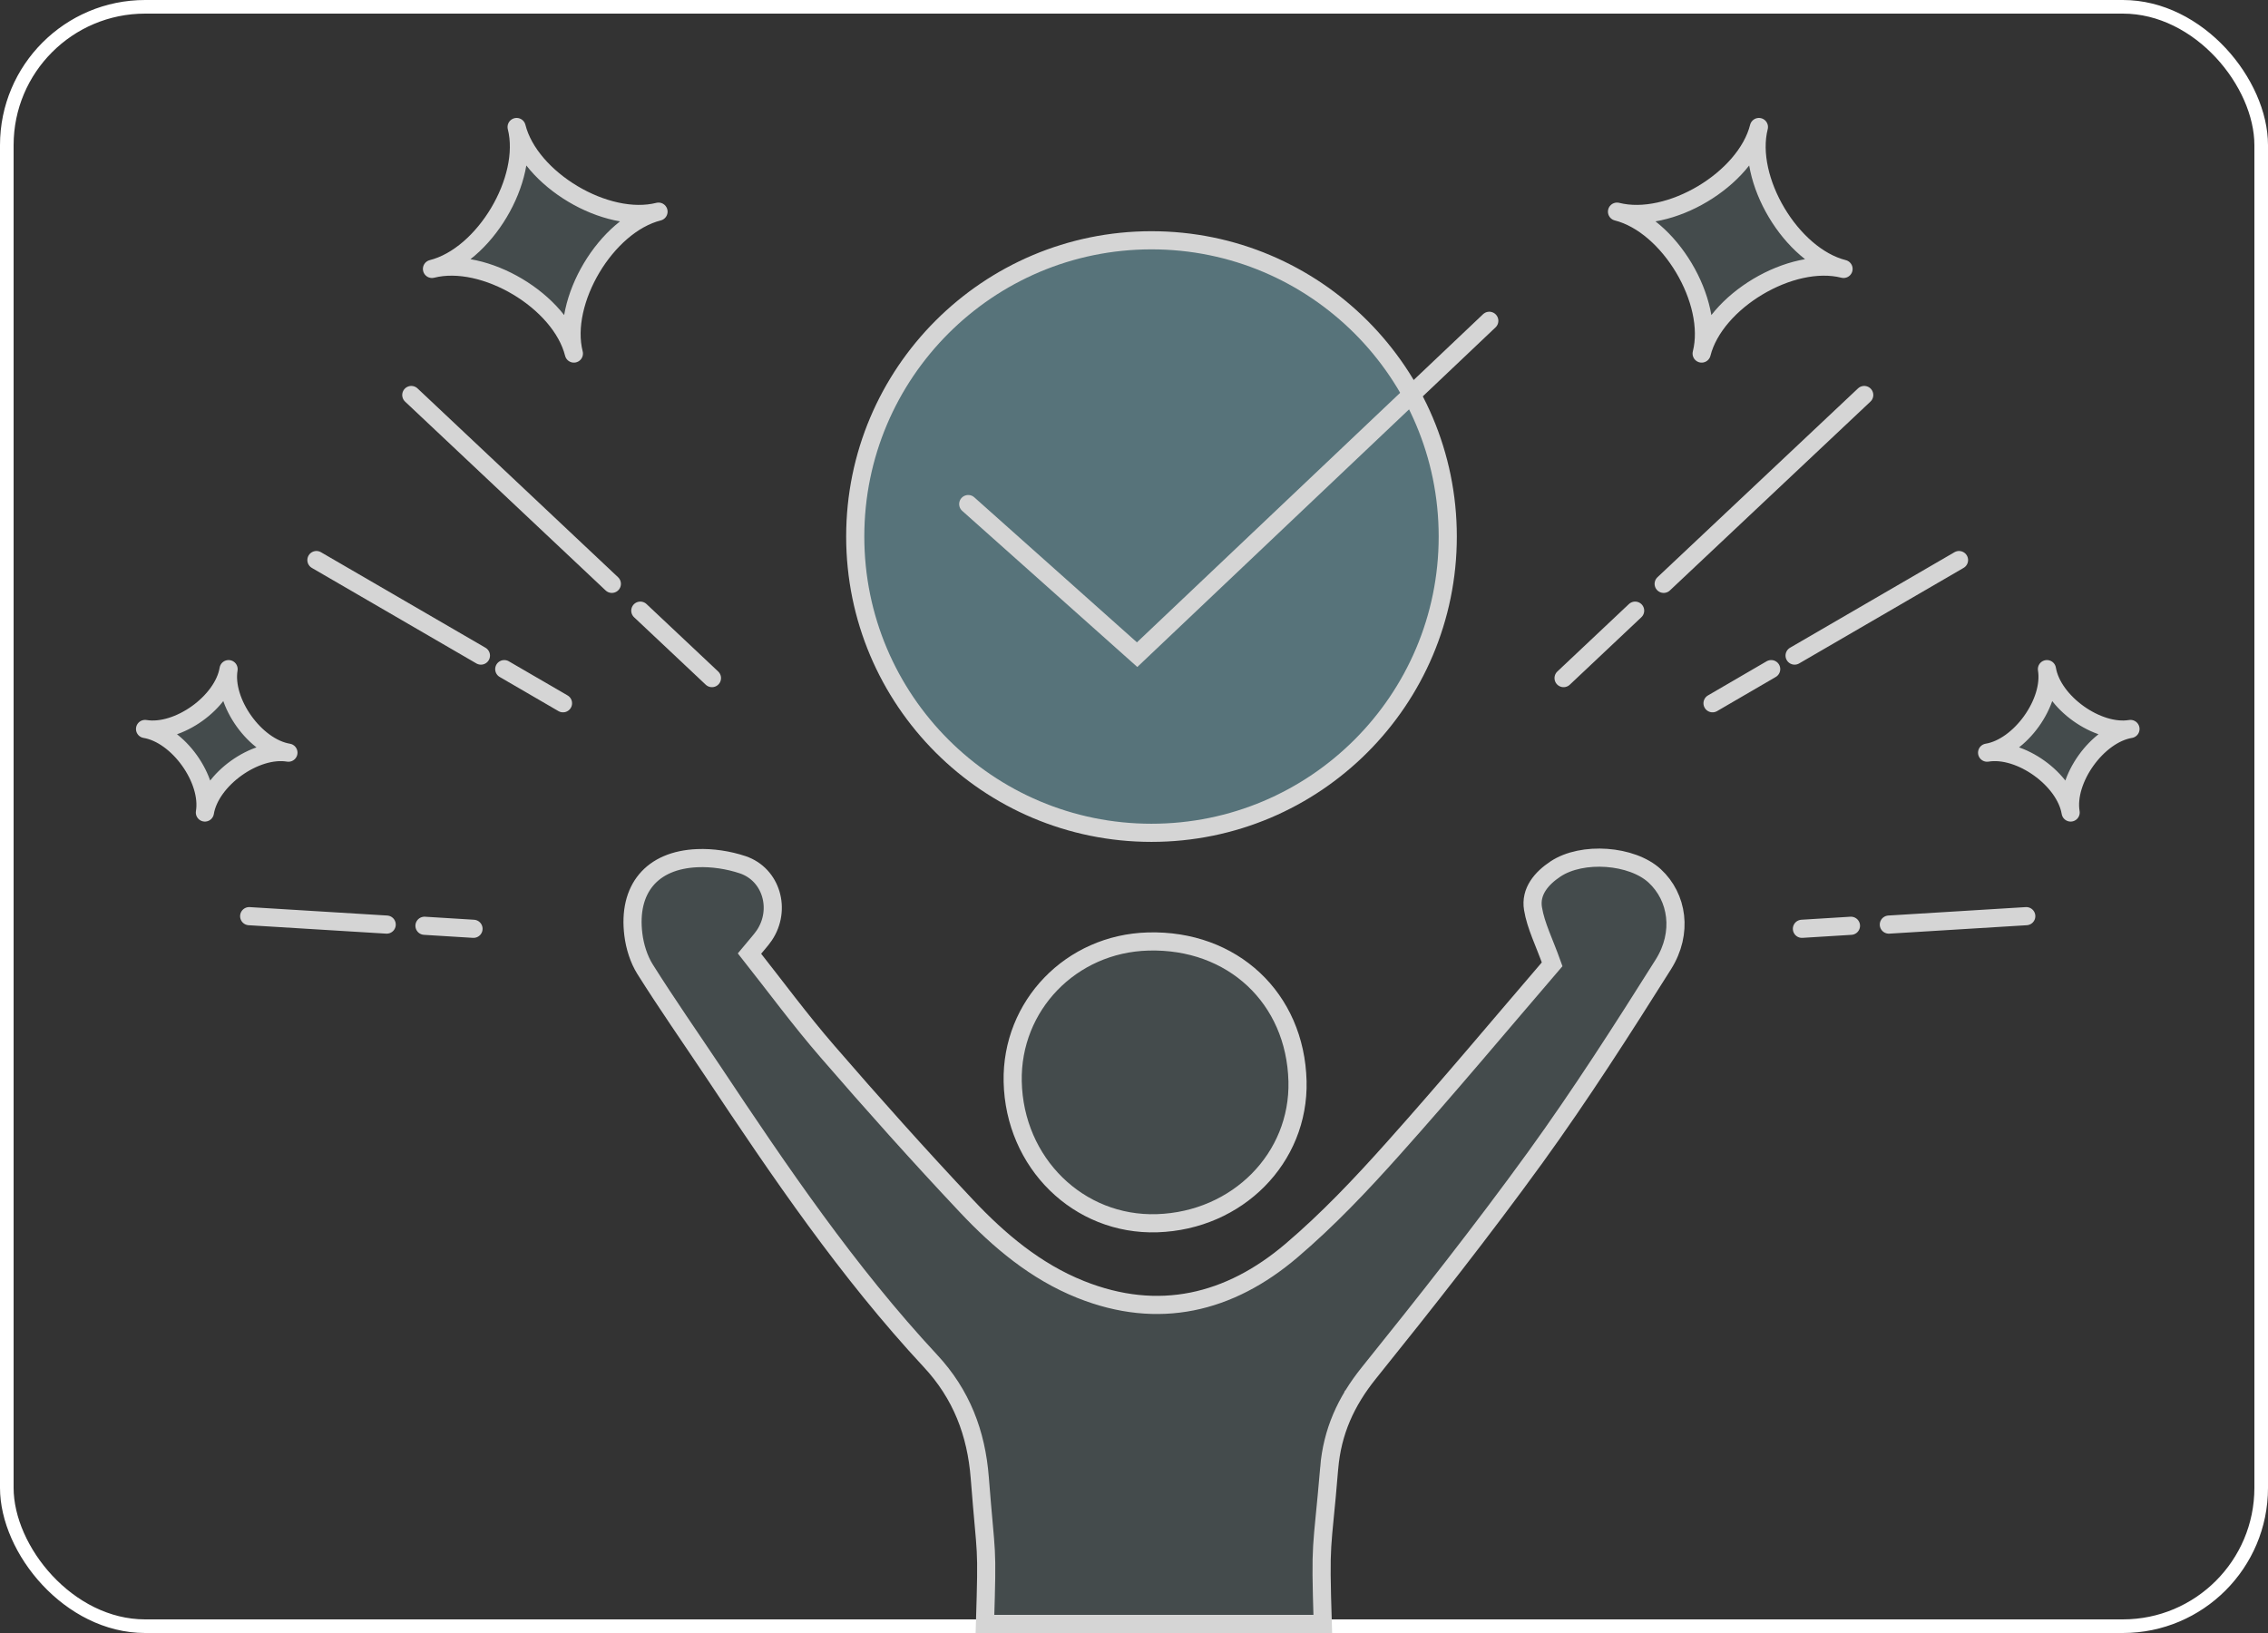 <svg width="250" height="180" viewBox="0 0 250 180" fill="none" xmlns="http://www.w3.org/2000/svg">
<rect x="0" y="0" width="250" height="180" fill="#333333" stroke="none"/>
<rect x="0.75" y="0.75" width="248.5" height="178.5" rx="15.25" stroke="white" stroke-width="1.5"/>
<path d="M146.514 161.83C146.856 157.796 148.359 154.478 150.901 151.322C157.174 143.526 163.366 135.669 169.236 127.571C174.218 120.682 178.817 113.502 183.345 106.311C185.544 102.821 184.919 98.878 182.397 96.548C179.896 94.239 174.42 93.825 171.465 95.782C169.912 96.81 168.661 98.273 168.984 100.169C169.296 102.055 170.214 103.83 171.092 106.291C165.575 112.715 159.685 119.765 153.573 126.602C150.043 130.556 146.372 134.439 142.338 137.868C135.531 143.657 127.704 145.563 119.122 142.134C114.17 140.157 110.116 136.748 106.515 132.916C101.291 127.369 96.208 121.681 91.216 115.912C88.2 112.433 85.457 108.701 82.613 105.101C83.309 104.253 83.833 103.709 84.247 103.104C86.153 100.27 85.043 96.387 81.867 95.318C80.293 94.793 78.518 94.521 76.864 94.592C71.832 94.803 69.189 98 69.815 103.013C69.976 104.324 70.41 105.726 71.106 106.835C73.496 110.637 76.068 114.318 78.559 118.05C85.951 129.164 93.445 140.208 102.562 150.01C105.981 153.682 107.614 157.968 107.998 162.879C108.724 172.198 108.855 169.711 108.573 179H145.808C145.515 169.358 145.697 171.482 146.524 161.8L146.514 161.83Z" fill="#444B4C" stroke="#D5D5D5" stroke-width="2" stroke-miterlimit="10"/>
<path d="M127.553 134.832C136.418 134.539 143.236 127.641 143.024 119.179C142.792 110.012 135.853 103.517 126.555 103.779C118.053 104.011 111.457 110.849 111.628 119.22C111.82 128.186 118.88 135.114 127.553 134.832Z" fill="#444B4C" stroke="#D5D5D5" stroke-width="2" stroke-miterlimit="10"/>
<path d="M126.928 91.798C144.964 91.798 159.585 77.177 159.585 59.142C159.585 41.106 144.964 26.485 126.928 26.485C108.893 26.485 94.272 41.106 94.272 59.142C94.272 77.177 108.893 91.798 126.928 91.798Z" fill="#57737A" stroke="#D5D5D5" stroke-width="2" stroke-miterlimit="10" stroke-linecap="round"/>
<path d="M106.727 55.562L125.345 72.162L164.163 35.361" stroke="#D5D5D5" stroke-width="2" stroke-miterlimit="10" stroke-linecap="round"/>
<path d="M180.239 67.311L172.352 74.744" stroke="#D5D5D5" stroke-width="2" stroke-miterlimit="10" stroke-linecap="round"/>
<path d="M205.492 43.54L183.385 64.356" stroke="#D5D5D5" stroke-width="2" stroke-miterlimit="10" stroke-linecap="round"/>
<path d="M195.236 73.756L188.771 77.518" stroke="#D5D5D5" stroke-width="2" stroke-miterlimit="10" stroke-linecap="round"/>
<path d="M215.941 61.734L197.817 72.263" stroke="#D5D5D5" stroke-width="2" stroke-miterlimit="10" stroke-linecap="round"/>
<path d="M204.03 102.045L198.625 102.378" stroke="#D5D5D5" stroke-width="2" stroke-miterlimit="10" stroke-linecap="round"/>
<path d="M223.354 100.986L208.206 101.914" stroke="#D5D5D5" stroke-width="2" stroke-miterlimit="10" stroke-linecap="round"/>
<path d="M187.571 38.971C189.033 33.213 184.011 24.781 178.242 23.329C184 24.791 192.432 19.769 193.884 14C192.422 19.759 197.444 28.19 203.213 29.642C197.454 28.18 189.023 33.203 187.571 38.971Z" fill="#444B4C" stroke="#D5D5D5" stroke-width="2" stroke-linecap="round" stroke-linejoin="round"/>
<path d="M228.245 89.56C227.64 85.909 222.678 82.359 219.037 82.964C222.688 82.359 226.238 77.397 225.633 73.756C226.238 77.407 231.2 80.957 234.841 80.352C231.19 80.957 227.64 85.919 228.245 89.56Z" fill="#444B4C" stroke="#D5D5D5" stroke-width="2" stroke-linecap="round" stroke-linejoin="round"/>
<path d="M70.581 67.311L78.478 74.744" stroke="#D5D5D5" stroke-width="2" stroke-miterlimit="10" stroke-linecap="round"/>
<path d="M45.337 43.54L67.444 64.356" stroke="#D5D5D5" stroke-width="2" stroke-miterlimit="10" stroke-linecap="round"/>
<path d="M55.584 73.756L62.059 77.518" stroke="#D5D5D5" stroke-width="2" stroke-miterlimit="10" stroke-linecap="round"/>
<path d="M34.879 61.734L53.012 72.263" stroke="#D5D5D5" stroke-width="2" stroke-miterlimit="10" stroke-linecap="round"/>
<path d="M46.79 102.045L52.195 102.378" stroke="#D5D5D5" stroke-width="2" stroke-miterlimit="10" stroke-linecap="round"/>
<path d="M27.466 100.986L42.625 101.914" stroke="#D5D5D5" stroke-width="2" stroke-miterlimit="10" stroke-linecap="round"/>
<path d="M63.259 38.971C61.797 33.213 66.819 24.781 72.588 23.329C66.829 24.791 58.398 19.769 56.946 14C58.408 19.759 53.386 28.19 47.617 29.642C53.375 28.18 61.807 33.203 63.259 38.971Z" fill="#444B4C" stroke="#D5D5D5" stroke-width="2" stroke-linecap="round" stroke-linejoin="round"/>
<path d="M22.585 89.56C23.19 85.909 28.152 82.359 31.793 82.964C28.142 82.359 24.592 77.397 25.197 73.756C24.592 77.407 19.63 80.957 15.989 80.352C19.64 80.957 23.19 85.919 22.585 89.56Z" fill="#444B4C" stroke="#D5D5D5" stroke-width="2" stroke-linecap="round" stroke-linejoin="round"/>
</svg>
